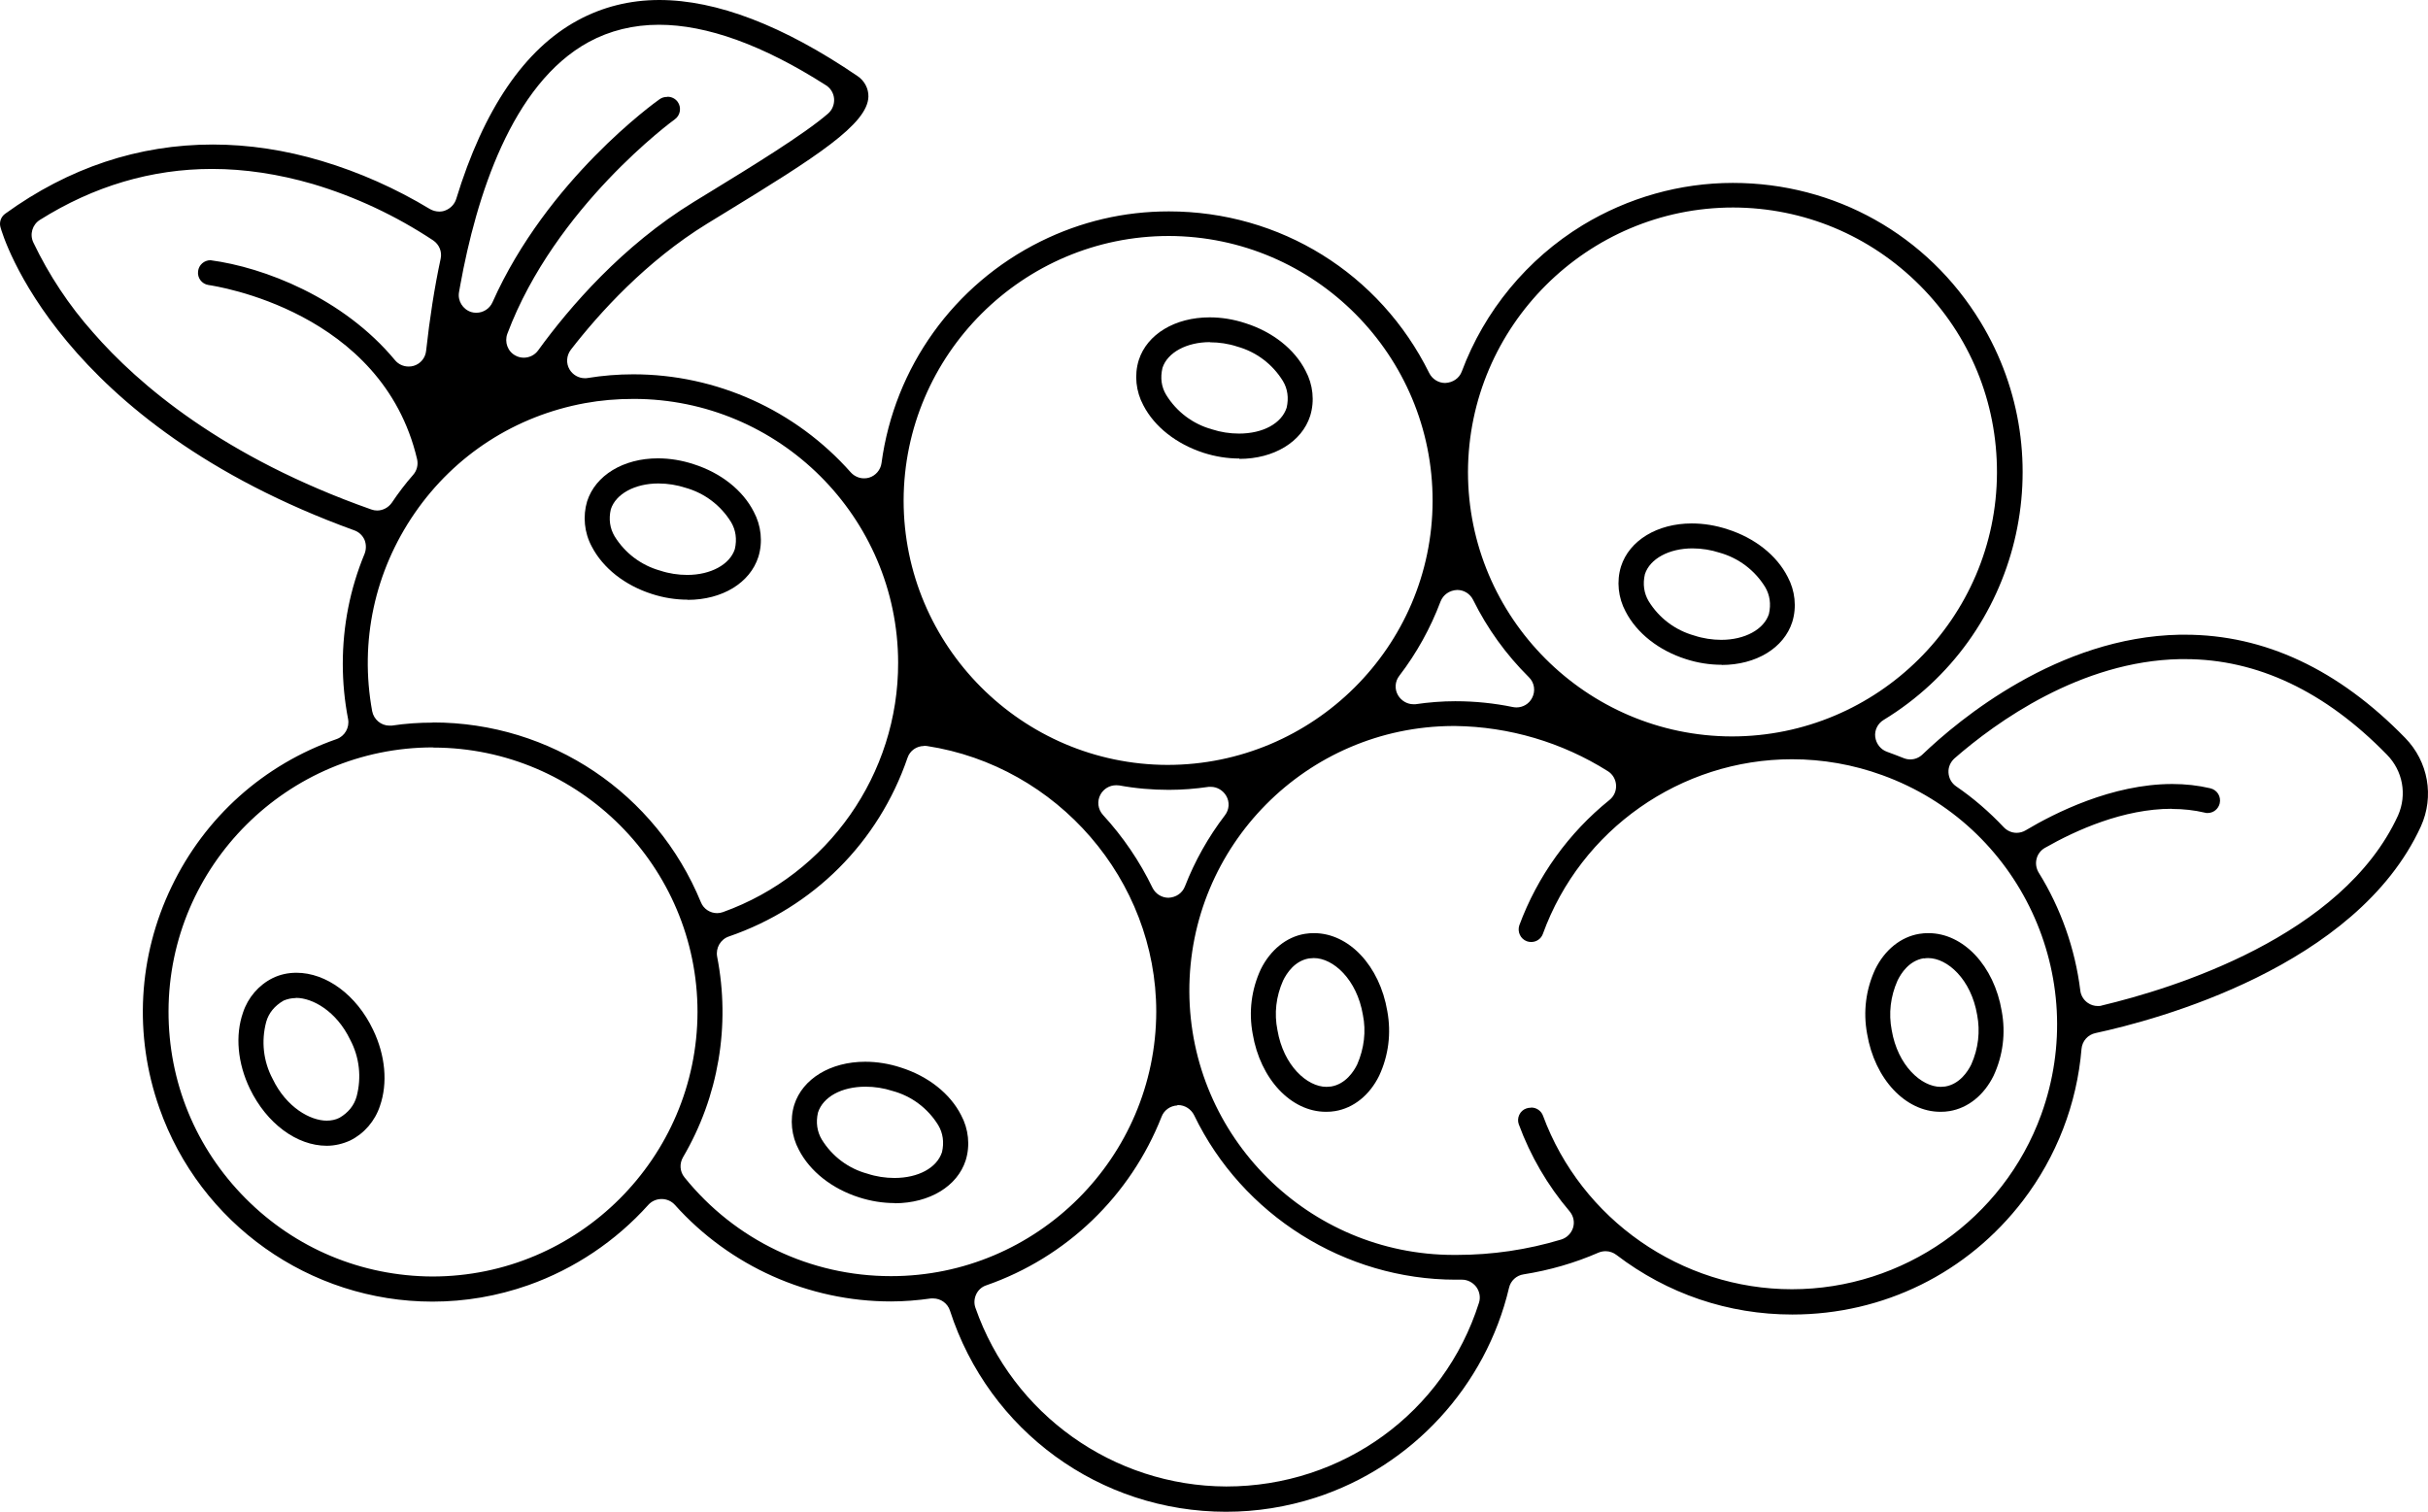 <svg xmlns="http://www.w3.org/2000/svg" height="85.46" width="137.24" version="1.1" viewBox="0 0 137.24 85.46" data-name="Capa 1" id="Capa_1">
  <defs id="defs8"></defs>
  
  <path id="path1" d="m 18.466,64.77 c -1.69,0 -3.39,-1.26 -4.34,-3.22 -0.7,-1.45 -0.84,-3.02 -0.39,-4.31 0.28,-0.85 0.89,-1.56 1.68,-1.95 0.41,-0.2 0.86,-0.3 1.34,-0.3 1.69,0 3.4,1.26 4.33,3.22 0.7,1.45 0.84,3.02 0.39,4.31 -0.28,0.85 -0.89,1.56 -1.68,1.95 -0.41,0.19 -0.87,0.3 -1.32,0.3 z m -1.75,-8.35 c -0.23,0 -0.46,0.05 -0.68,0.14 -0.52,0.3 -0.85,0.71 -0.99,1.21 -0.29,1.09 -0.16,2.23 0.36,3.21 0.78,1.63 2.14,2.37 3.06,2.37 0.26,0 0.5,-0.05 0.72,-0.16 0.5,-0.29 0.83,-0.7 0.97,-1.2 0.29,-1.09 0.16,-2.23 -0.36,-3.21 -0.78,-1.63 -2.14,-2.37 -3.06,-2.37 h -0.02 z"></path>
  <path id="path2" d="m 38.876,33.9 c -0.69,0 -1.37,-0.11 -2.02,-0.32 -1.54,-0.49 -2.78,-1.47 -3.41,-2.69 -0.42,-0.78 -0.51,-1.71 -0.26,-2.55 0.47,-1.47 2.05,-2.43 4,-2.43 0.67,0 1.35,0.11 2.02,0.33 1.54,0.49 2.78,1.47 3.4,2.69 0.42,0.78 0.52,1.71 0.26,2.55 -0.47,1.47 -2.04,2.43 -4,2.43 z m -1.66,-6.57 c -1.33,0 -2.41,0.59 -2.69,1.46 -0.13,0.56 -0.05,1.08 0.21,1.52 0.59,0.96 1.51,1.65 2.59,1.95 0.48,0.16 1.01,0.24 1.52,0.24 1.33,0 2.41,-0.59 2.69,-1.46 0.13,-0.56 0.05,-1.08 -0.21,-1.52 -0.59,-0.96 -1.51,-1.65 -2.59,-1.95 -0.46,-0.15 -0.99,-0.24 -1.52,-0.24 z"></path>
  <path id="path3" d="m 50.586,68.01 c -0.69,0 -1.36,-0.11 -2.02,-0.32 -1.54,-0.49 -2.78,-1.47 -3.41,-2.69 -0.42,-0.78 -0.52,-1.71 -0.26,-2.55 0.47,-1.47 2.05,-2.43 4.01,-2.43 0.67,0 1.35,0.11 2.02,0.33 1.54,0.49 2.78,1.47 3.4,2.69 0.42,0.78 0.52,1.71 0.26,2.55 -0.47,1.47 -2.04,2.42 -4,2.43 z m -1.66,-6.58 c -1.35,0 -2.4,0.57 -2.69,1.46 -0.13,0.56 -0.05,1.08 0.21,1.52 0.59,0.96 1.51,1.65 2.59,1.94 0.48,0.16 1.01,0.24 1.52,0.24 1.35,0 2.4,-0.57 2.69,-1.46 0.13,-0.56 0.05,-1.08 -0.21,-1.52 -0.59,-0.96 -1.51,-1.65 -2.59,-1.94 -0.49,-0.16 -1.01,-0.24 -1.53,-0.24 z"></path>
  <path id="path4" d="m 74.946,62.85 c -1.97,0 -3.71,-1.85 -4.14,-4.41 -0.23,-1.25 -0.07,-2.51 0.46,-3.65 0.54,-1.09 1.45,-1.83 2.49,-2 0.17,-0.03 0.35,-0.04 0.52,-0.04 1.97,0 3.71,1.85 4.14,4.41 0.23,1.25 0.07,2.51 -0.46,3.65 -0.54,1.1 -1.45,1.83 -2.49,2 -0.17,0.03 -0.33,0.04 -0.5,0.04 h -0.01 z m -0.69,-8.69 c 0,0 -0.22,0.02 -0.27,0.02 -0.81,0.14 -1.26,0.84 -1.46,1.25 -0.4,0.9 -0.51,1.86 -0.32,2.8 0.34,2.01 1.68,3.21 2.77,3.21 0.04,0 0.22,-0.02 0.27,-0.02 0.81,-0.14 1.27,-0.84 1.47,-1.25 0.39,-0.9 0.51,-1.87 0.32,-2.8 -0.34,-2.01 -1.68,-3.21 -2.77,-3.21 z"></path>
  <path id="path5" d="m 70.056,25.92 c -0.69,0 -1.36,-0.11 -2.02,-0.32 -1.54,-0.5 -2.78,-1.47 -3.41,-2.69 -0.42,-0.78 -0.52,-1.71 -0.26,-2.55 0.47,-1.47 2.05,-2.42 4.01,-2.42 0.67,0 1.35,0.11 2.02,0.33 1.54,0.49 2.78,1.47 3.4,2.69 0.42,0.78 0.52,1.71 0.26,2.55 -0.47,1.47 -2.05,2.43 -4,2.43 z m -1.66,-6.58 c -1.33,0 -2.41,0.59 -2.69,1.46 -0.13,0.57 -0.06,1.07 0.21,1.52 0.59,0.96 1.51,1.65 2.59,1.95 0.49,0.16 1.01,0.24 1.53,0.24 1.35,0 2.4,-0.57 2.69,-1.46 0.13,-0.56 0.05,-1.08 -0.21,-1.51 -0.59,-0.96 -1.51,-1.65 -2.59,-1.95 -0.48,-0.16 -1.02,-0.24 -1.53,-0.24 z"></path>
  <path id="path6" d="m 97.316,37.58 c -0.69,0 -1.37,-0.11 -2.02,-0.32 -1.54,-0.49 -2.78,-1.47 -3.41,-2.69 -0.42,-0.78 -0.52,-1.71 -0.26,-2.55 0.47,-1.47 2.05,-2.43 4,-2.43 0.67,0 1.35,0.11 2.02,0.33 1.54,0.49 2.78,1.47 3.4,2.69 0.42,0.78 0.52,1.71 0.26,2.55 -0.47,1.47 -2.04,2.43 -4,2.43 z m -1.65,-6.58 c -1.33,0 -2.41,0.59 -2.69,1.46 -0.13,0.56 -0.05,1.08 0.21,1.52 0.59,0.96 1.51,1.65 2.59,1.95 0.48,0.16 1.02,0.24 1.52,0.24 1.33,0 2.41,-0.59 2.69,-1.46 0.13,-0.56 0.05,-1.08 -0.21,-1.52 -0.59,-0.96 -1.51,-1.65 -2.59,-1.95 -0.46,-0.15 -0.99,-0.24 -1.52,-0.24 z"></path>
  <path id="path7" d="m 69.306,85.46 c -7.14,0 -13.41,-4.57 -15.61,-11.37 -0.13,-0.41 -0.52,-0.69 -0.95,-0.69 h -0.12 c -0.77,0.11 -1.53,0.17 -2.27,0.17 -4.65,0 -9.1,-1.99 -12.21,-5.46 -0.19,-0.21 -0.46,-0.33 -0.75,-0.33 -0.29,0 -0.56,0.12 -0.75,0.33 -1.84,2.05 -4.18,3.62 -6.78,4.54 -1.76,0.62 -3.58,0.93 -5.42,0.93 -6.94,0 -13.14,-4.4 -15.44,-10.95 -1.45,-4.12 -1.2,-8.57 0.69,-12.5 1.89,-3.94 5.21,-6.91 9.33,-8.35 0.46,-0.16 0.74,-0.65 0.65,-1.13 -0.2,-1.03 -0.3,-2.08 -0.3,-3.12 0,-2.15 0.41,-4.24 1.23,-6.22 0.1,-0.25 0.1,-0.54 0,-0.79 -0.11,-0.25 -0.32,-0.45 -0.58,-0.54 C 3.266,23.9 0.146,13.29 0.026,12.84 c -0.08,-0.28 0.03,-0.59 0.27,-0.76 C 3.886,9.48 7.836,8.17 12.026,8.17 c 2.02,0 4.09,0.31 6.16,0.93 2.14,0.64 4.2,1.56 6.12,2.72 0.16,0.09 0.34,0.14 0.52,0.14 0.13,0 0.25,-0.02 0.36,-0.07 0.28,-0.11 0.51,-0.35 0.6,-0.64 1.55,-5.07 3.86,-8.47 6.87,-10.1 1.4,-0.76 2.95,-1.15 4.61,-1.15 3.24,0 7,1.44 11.19,4.29 0.4,0.26 0.64,0.71 0.63,1.17 -0.04,1.56 -2.96,3.42 -8.13,6.58 l -0.98,0.6 c -3.45,2.12 -6.1,5.05 -7.71,7.13 -0.25,0.33 -0.28,0.77 -0.07,1.12 0.18,0.3 0.51,0.49 0.86,0.49 0.02,0 0.13,0 0.15,-0.01 0.86,-0.14 1.73,-0.21 2.59,-0.21 4.7,0 9.17,2.02 12.29,5.54 0.19,0.21 0.46,0.34 0.75,0.34 0.1,0 0.2,-0.01 0.29,-0.04 0.37,-0.11 0.65,-0.44 0.7,-0.82 0.73,-5.42 4.09,-10.1 8.99,-12.53 2.28,-1.13 4.72,-1.7 7.25,-1.7 6.29,0 11.93,3.5 14.72,9.14 0.17,0.34 0.52,0.56 0.9,0.56 0.44,-0.02 0.8,-0.27 0.94,-0.65 1.28,-3.43 3.7,-6.36 6.83,-8.27 2.57,-1.56 5.51,-2.39 8.49,-2.39 5.77,0 11.01,2.94 14,7.86 4.69,7.71 2.24,17.8 -5.48,22.5 -0.33,0.2 -0.52,0.58 -0.47,0.96 0.05,0.38 0.3,0.71 0.67,0.84 0.31,0.11 0.61,0.23 0.92,0.35 0.12,0.05 0.25,0.08 0.39,0.08 0.26,0 0.5,-0.1 0.69,-0.28 2.08,-1.99 7.67,-6.64 14.54,-6.77 h 0.3 c 4.49,0 8.67,1.96 12.44,5.83 1.31,1.34 1.66,3.31 0.89,5.01 -3.65,7.96 -15,10.95 -18.39,11.68 -0.43,0.09 -0.75,0.45 -0.79,0.89 -0.26,3.12 -1.41,6.09 -3.31,8.58 -3.13,4.09 -7.88,6.44 -13.04,6.44 -3.62,0 -7.06,-1.17 -9.94,-3.37 -0.17,-0.13 -0.39,-0.21 -0.61,-0.21 -0.14,0 -0.28,0.03 -0.4,0.08 -1.35,0.59 -2.78,1 -4.24,1.23 -0.4,0.06 -0.73,0.36 -0.82,0.76 -1.31,5.56 -5.49,10.1 -10.93,11.86 -1.64,0.53 -3.34,0.8 -5.05,0.8 z m -2.76,-22.97 c -0.4,0.02 -0.75,0.27 -0.89,0.64 -1.76,4.47 -5.37,7.95 -9.91,9.53 -0.25,0.08 -0.46,0.27 -0.57,0.51 -0.11,0.24 -0.13,0.51 -0.04,0.76 2.1,6.02 7.8,10.08 14.18,10.1 6.57,0 12.31,-4.17 14.28,-10.38 0.1,-0.3 0.04,-0.64 -0.15,-0.9 -0.19,-0.25 -0.49,-0.41 -0.8,-0.41 h -0.36 c -6.26,0 -12.07,-3.65 -14.79,-9.3 -0.17,-0.34 -0.52,-0.57 -0.9,-0.57 h -0.04 z m 20.01,0.12 c 0.3,0 0.56,0.19 0.66,0.46 2.17,5.87 7.82,9.81 14.07,9.81 6.29,0 11.95,-3.97 14.09,-9.87 2.82,-7.77 -1.21,-16.38 -8.98,-19.19 -1.65,-0.6 -3.37,-0.9 -5.11,-0.9 -6.28,0 -11.94,3.97 -14.08,9.88 -0.1,0.27 -0.36,0.45 -0.65,0.45 -0.09,0 -0.17,-0.01 -0.25,-0.04 -0.36,-0.13 -0.55,-0.53 -0.43,-0.9 1.03,-2.78 2.79,-5.23 5.1,-7.09 0.25,-0.2 0.39,-0.51 0.37,-0.84 -0.02,-0.32 -0.19,-0.62 -0.47,-0.79 -2.59,-1.63 -5.57,-2.51 -8.62,-2.55 h -0.14 c -8.25,0.04 -14.92,6.77 -14.89,15.02 0.04,8.21 6.74,14.88 14.95,14.88 h 0.16 c 2,0 3.99,-0.29 5.91,-0.87 0.32,-0.1 0.57,-0.35 0.67,-0.67 0.1,-0.33 0.02,-0.67 -0.2,-0.93 -1.24,-1.46 -2.21,-3.12 -2.87,-4.92 -0.06,-0.17 -0.05,-0.36 0.03,-0.53 0.08,-0.17 0.22,-0.3 0.4,-0.36 0.08,-0.03 0.16,-0.04 0.24,-0.04 z m -34.32,-20.44 c -0.43,0 -0.81,0.27 -0.94,0.67 -1.64,4.78 -5.33,8.46 -10.1,10.1 -0.47,0.16 -0.75,0.65 -0.66,1.14 0.76,3.89 0.08,7.92 -1.93,11.34 -0.21,0.36 -0.18,0.81 0.08,1.13 2.86,3.55 7.12,5.59 11.68,5.59 8.25,0 14.97,-6.71 14.99,-14.95 0,-7.43 -5.58,-13.89 -12.97,-15.02 -0.02,0 -0.13,-0.01 -0.15,-0.01 z m -27.76,0.08 c -8.22,0 -14.93,6.69 -14.95,14.91 -0.01,3.99 1.53,7.74 4.35,10.58 2.82,2.84 6.57,4.4 10.56,4.42 8.25,0 14.97,-6.71 14.99,-14.95 0,-8.22 -6.69,-14.93 -14.91,-14.95 h -0.04 z m 98.28,3.47 c -2.72,0 -5.4,1.2 -7.17,2.21 -0.23,0.13 -0.41,0.36 -0.47,0.62 -0.07,0.26 -0.02,0.55 0.12,0.78 1.25,2.01 2.06,4.31 2.35,6.66 0.03,0.28 0.19,0.54 0.42,0.7 0.17,0.12 0.37,0.18 0.57,0.18 0.08,0 0.15,0 0.23,-0.03 3.98,-0.95 13.59,-3.88 16.74,-10.74 0.52,-1.18 0.27,-2.53 -0.63,-3.44 -3.49,-3.58 -7.33,-5.4 -11.41,-5.4 h -0.29 c -5.61,0.11 -10.39,3.56 -12.74,5.61 -0.23,0.21 -0.36,0.5 -0.34,0.81 0.02,0.31 0.17,0.59 0.43,0.77 0.98,0.67 1.88,1.45 2.69,2.31 0.19,0.2 0.45,0.32 0.73,0.32 0.18,0 0.36,-0.05 0.51,-0.14 1.64,-0.98 4.89,-2.62 8.29,-2.62 0.74,0 1.46,0.08 2.14,0.24 0.4,0.09 0.63,0.47 0.54,0.86 -0.08,0.32 -0.36,0.54 -0.68,0.54 -0.06,0 -0.11,0 -0.16,-0.02 -0.59,-0.14 -1.22,-0.21 -1.86,-0.21 z M 24.466,40.84 c 6.67,0 12.61,3.99 15.15,10.16 0.15,0.38 0.52,0.62 0.92,0.62 0.11,0 0.22,-0.02 0.33,-0.06 5.94,-2.13 9.92,-7.81 9.9,-14.11 -0.02,-8.22 -6.73,-14.9 -14.95,-14.9 -0.97,0 -1.87,0.08 -2.75,0.24 -3.93,0.72 -7.35,2.92 -9.62,6.21 -2.27,3.29 -3.13,7.26 -2.41,11.2 0.09,0.47 0.5,0.82 0.98,0.82 h 0.12 c 0.78,-0.12 1.56,-0.17 2.32,-0.17 z m 38.62,3.55 c -0.37,0 -0.7,0.2 -0.88,0.52 -0.21,0.38 -0.15,0.84 0.14,1.16 1.13,1.23 2.07,2.61 2.8,4.12 0.17,0.34 0.52,0.56 0.9,0.56 0.43,-0.02 0.78,-0.26 0.93,-0.64 0.56,-1.44 1.32,-2.79 2.26,-4.02 0.25,-0.32 0.28,-0.76 0.07,-1.11 -0.18,-0.3 -0.51,-0.5 -0.86,-0.5 h -0.12 c -0.75,0.11 -1.51,0.17 -2.26,0.17 -0.94,0 -1.88,-0.08 -2.8,-0.25 -0.02,0 -0.15,-0.01 -0.17,-0.01 z m 2.98,-31.05 c -8.24,0 -14.97,6.71 -14.99,14.95 0,8.22 6.69,14.93 14.91,14.95 8.24,0 14.97,-6.69 14.99,-14.91 0.02,-8.24 -6.67,-14.97 -14.91,-14.99 z m 31.9,-1.61 c -8.24,0 -14.97,6.71 -14.99,14.95 0,8.22 6.69,14.93 14.91,14.95 8.24,0 14.97,-6.69 14.99,-14.91 0.01,-3.99 -1.53,-7.75 -4.35,-10.58 -2.82,-2.83 -6.57,-4.4 -10.56,-4.41 z m -15.69,27.91 c 1.09,0 2.17,0.11 3.24,0.33 0.06,0.01 0.13,0.02 0.2,0.02 0.37,0 0.71,-0.2 0.88,-0.53 0.21,-0.39 0.14,-0.87 -0.18,-1.18 -1.29,-1.28 -2.35,-2.75 -3.15,-4.37 -0.17,-0.34 -0.51,-0.56 -0.9,-0.56 -0.44,0.02 -0.79,0.27 -0.94,0.65 -0.57,1.51 -1.35,2.92 -2.33,4.2 -0.25,0.32 -0.28,0.76 -0.07,1.11 0.18,0.3 0.51,0.5 0.86,0.5 h 0.12 c 0.75,-0.11 1.51,-0.17 2.25,-0.17 z m -70.29,-30.09 c -3.42,0 -6.69,0.97 -9.73,2.88 -0.43,0.27 -0.59,0.82 -0.37,1.28 0.88,1.84 2.01,3.55 3.37,5.08 2.56,2.94 7.36,7.06 15.73,10.01 0.11,0.04 0.22,0.06 0.33,0.06 0.33,0 0.64,-0.17 0.83,-0.44 0.37,-0.55 0.77,-1.08 1.21,-1.58 0.21,-0.24 0.29,-0.57 0.22,-0.88 -1.97,-8.39 -11.4,-9.79 -11.8,-9.85 -0.37,-0.06 -0.63,-0.4 -0.58,-0.78 0.04,-0.35 0.34,-0.62 0.7,-0.62 3.02,0.4 7.5,2.12 10.43,5.65 0.19,0.23 0.47,0.36 0.77,0.36 0.1,0 0.2,-0.01 0.29,-0.04 0.38,-0.11 0.66,-0.45 0.7,-0.85 0.2,-1.82 0.47,-3.57 0.82,-5.2 0.09,-0.4 -0.08,-0.81 -0.42,-1.04 -2.1,-1.39 -4.39,-2.47 -6.81,-3.19 -1.93,-0.56 -3.84,-0.85 -5.69,-0.85 z m 25.75,-4.08 c 0.23,0 0.44,0.11 0.57,0.29 0.11,0.15 0.15,0.34 0.12,0.53 -0.03,0.18 -0.13,0.35 -0.29,0.46 -0.07,0.05 -6.76,4.93 -9.46,12.12 -0.17,0.47 0.02,1 0.46,1.23 0.14,0.08 0.31,0.12 0.47,0.12 0.32,0 0.62,-0.15 0.81,-0.41 1.79,-2.47 4.77,-5.92 8.79,-8.39 l 0.98,-0.6 c 2.22,-1.36 5.26,-3.22 6.62,-4.4 0.24,-0.21 0.36,-0.52 0.34,-0.83 -0.02,-0.31 -0.19,-0.6 -0.46,-0.77 -3.55,-2.27 -6.73,-3.42 -9.44,-3.42 -1.44,0 -2.78,0.33 -3.96,0.97 -4.38,2.38 -6.37,8.79 -7.27,13.75 l -0.07,0.39 c -0.09,0.49 0.21,0.98 0.69,1.13 0.09,0.03 0.19,0.04 0.29,0.04 0.39,0 0.75,-0.23 0.91,-0.59 3.09,-6.93 9.2,-11.31 9.46,-11.49 0.12,-0.08 0.25,-0.12 0.4,-0.12 z"></path>
  <path id="path8" d="m 109.676,62.85 c -1.97,0 -3.71,-1.85 -4.14,-4.41 -0.23,-1.25 -0.07,-2.51 0.46,-3.65 0.54,-1.1 1.45,-1.83 2.49,-2 0.17,-0.03 0.35,-0.04 0.52,-0.04 1.97,0 3.71,1.85 4.14,4.41 0.23,1.25 0.07,2.51 -0.46,3.65 -0.54,1.1 -1.45,1.83 -2.49,2 -0.17,0.03 -0.33,0.04 -0.5,0.04 h -0.01 z m -0.94,-8.68 c -0.83,0.14 -1.28,0.85 -1.48,1.26 -0.4,0.9 -0.51,1.86 -0.33,2.8 0.34,2.01 1.68,3.21 2.77,3.21 0.04,0 0.22,-0.02 0.26,-0.02 0.81,-0.14 1.27,-0.84 1.47,-1.25 0.4,-0.9 0.51,-1.86 0.33,-2.8 -0.34,-2.01 -1.68,-3.21 -2.77,-3.21 -0.04,0 -0.21,0.01 -0.24,0.02 z"></path>
</svg>
